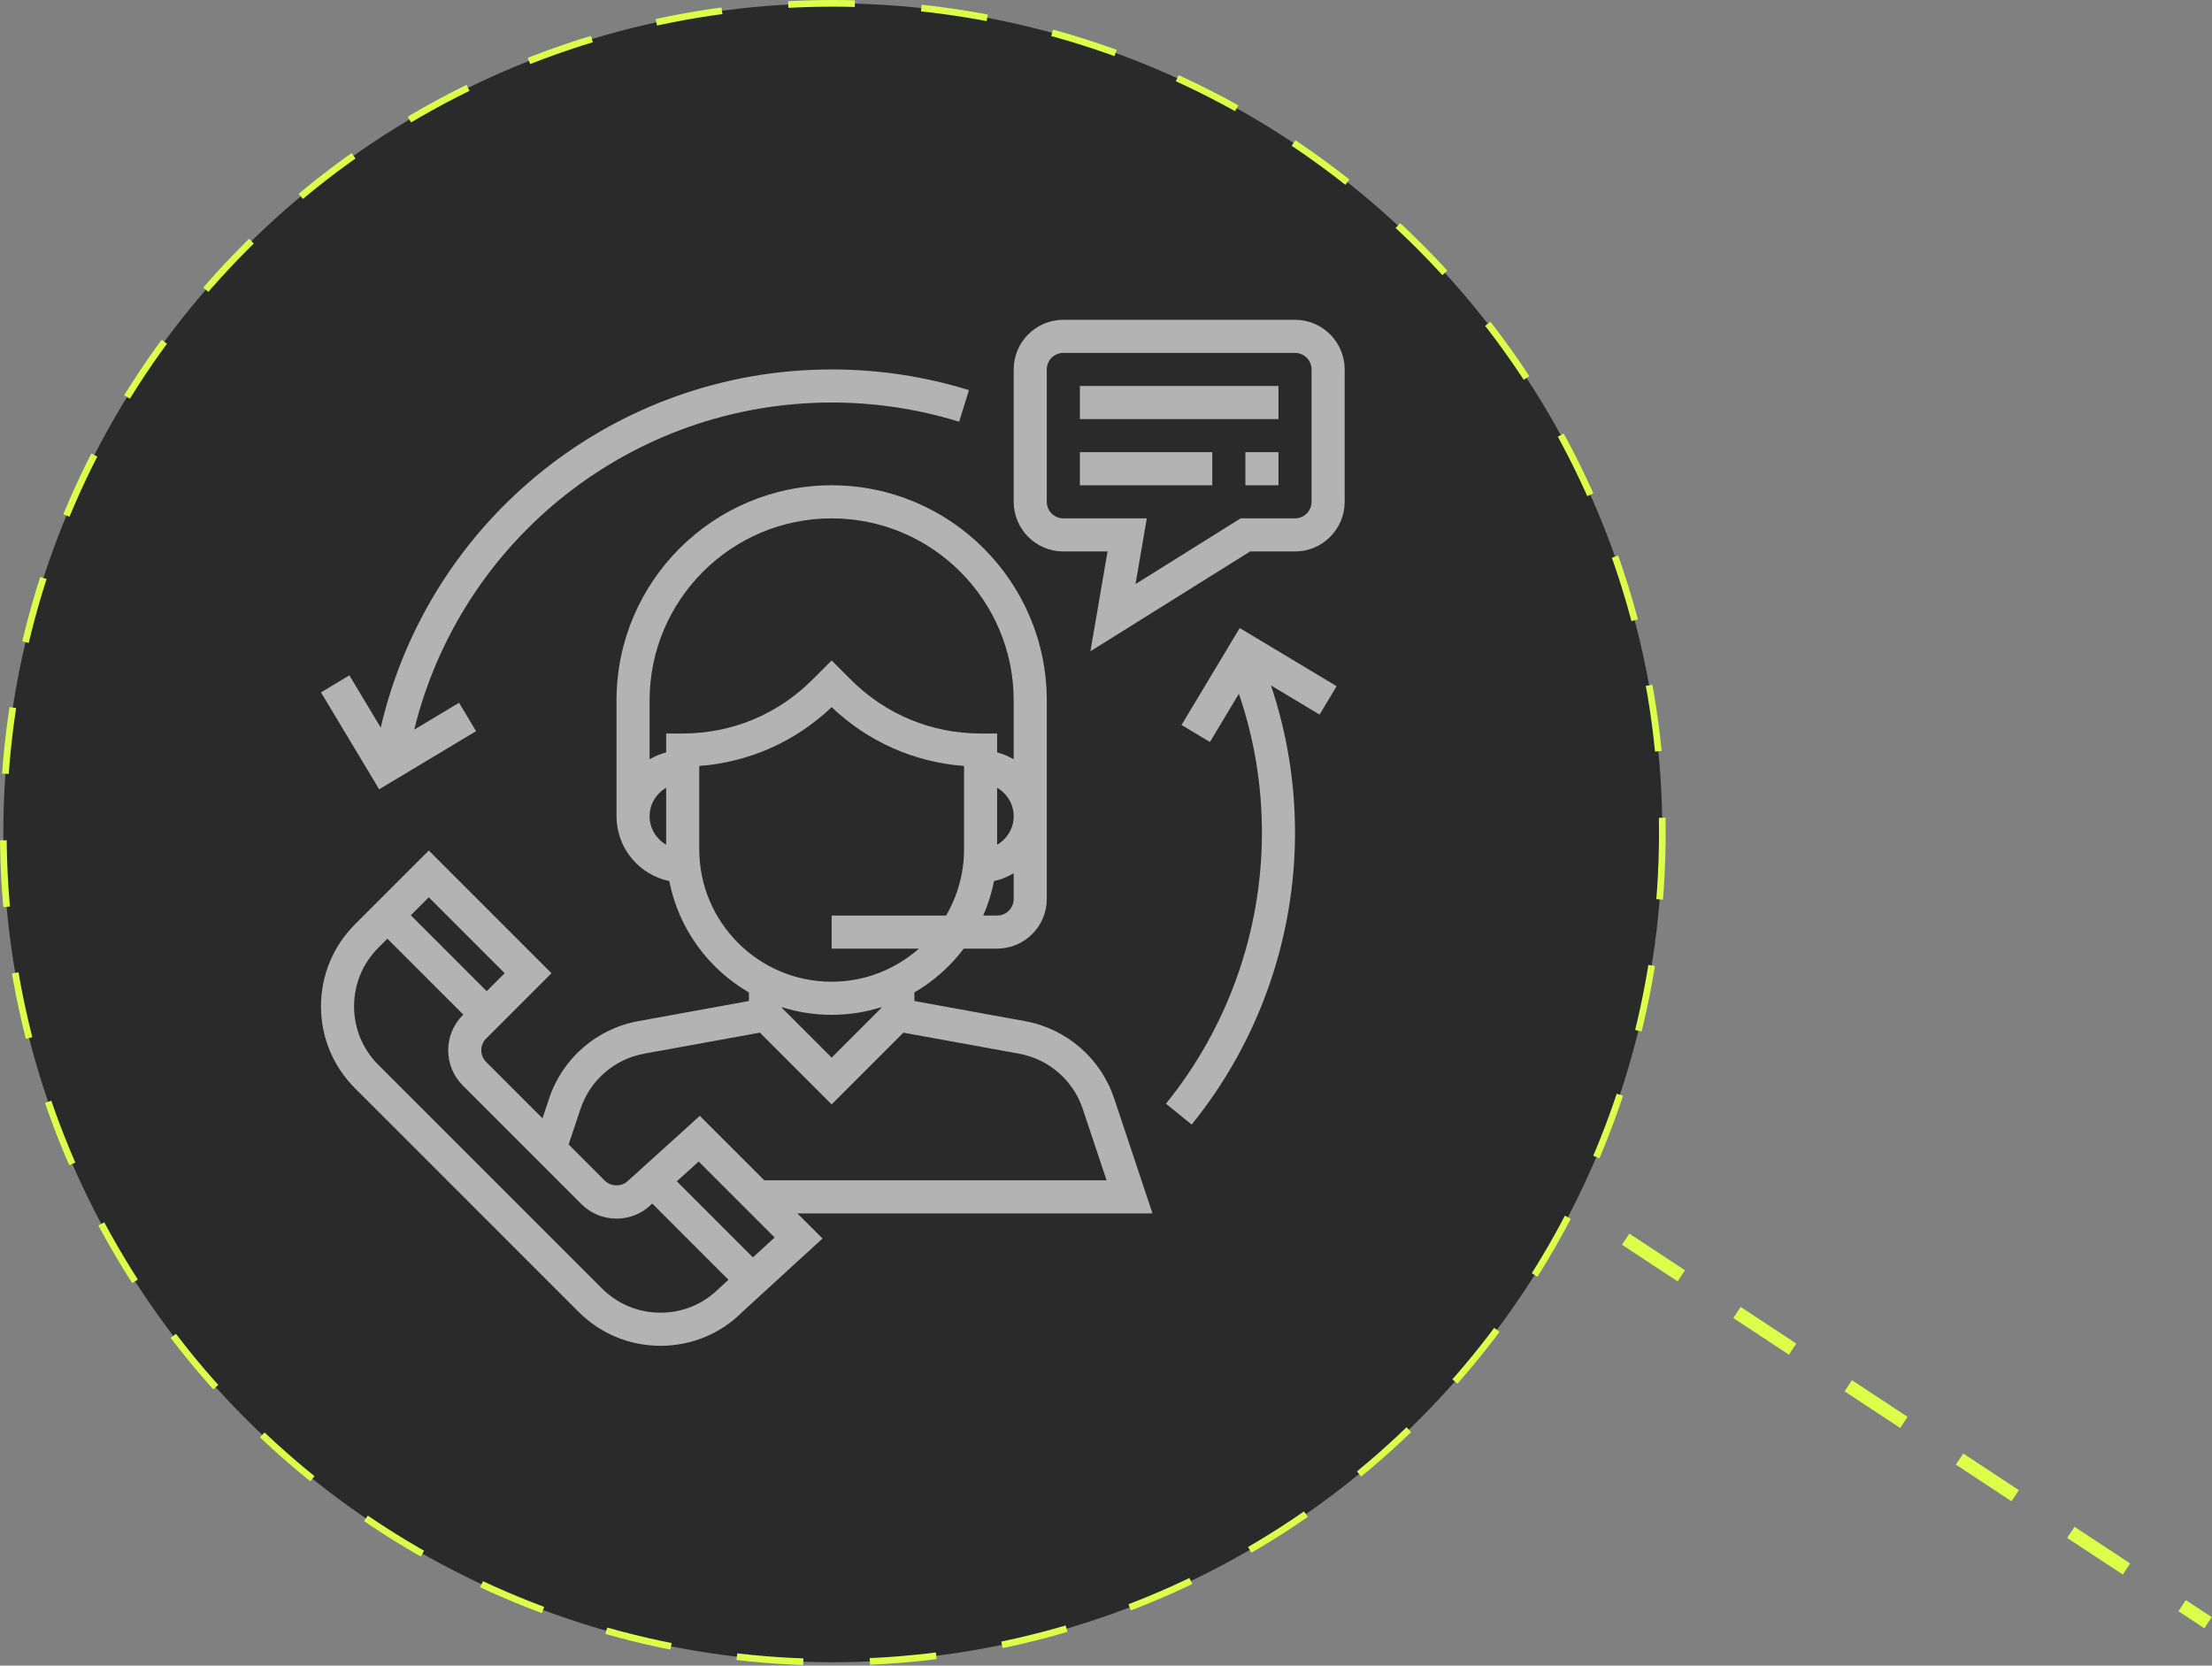<svg width="332" height="250" viewBox="0 0 332 250" fill="none" xmlns="http://www.w3.org/2000/svg">
<rect x="0" y="0" width="332" height="250" fill="#808080" stroke="none"/>
<circle cx="125" cy="125" r="124.5" fill="#2A2A2A" stroke="#DCFF4A" stroke-dasharray="10 10"/>
<g clip-path="url(#clip0_81_1938)">
<path d="M172.977 182.129L167.227 164.876C165.217 158.853 160.09 154.407 153.841 153.269L137.241 150.249V148.962C140.13 147.285 142.644 145.042 144.646 142.387H149.661C153.769 142.387 157.112 139.044 157.112 134.936V105.129C157.112 87.325 142.626 72.839 124.822 72.839C107.018 72.839 92.532 87.325 92.532 105.129V122.516C92.532 127.305 95.937 131.312 100.453 132.245C101.846 139.384 106.307 145.425 112.403 148.962V150.249L95.8 153.269C89.553 154.407 84.424 158.853 82.417 164.876L81.424 167.859L72.964 159.399C71.995 158.43 71.995 156.853 72.964 155.884L82.775 146.076L64.36 127.66L53.272 138.748C49.988 142.032 48.18 146.399 48.18 151.043C48.18 155.688 49.988 160.052 53.272 163.336L86.841 196.906C90.125 200.189 94.492 202 99.136 202C103.781 202 108.145 200.189 111.352 196.98L123.451 185.895L119.678 182.129H172.977ZM152.145 134.936C152.145 136.307 151.029 137.419 149.661 137.419H147.572C148.292 135.778 148.839 134.046 149.191 132.245C150.254 132.024 151.233 131.602 152.145 131.071V134.936ZM149.661 126.793V118.239C151.139 119.101 152.145 120.686 152.145 122.516C152.145 124.347 151.139 125.931 149.661 126.793ZM99.983 126.793C98.505 125.931 97.499 124.347 97.499 122.516C97.499 120.686 98.505 119.101 99.983 118.239V126.793ZM99.983 110.097V112.933C99.099 113.164 98.269 113.512 97.499 113.962V105.129C97.499 90.064 109.757 77.806 124.822 77.806C139.887 77.806 152.145 90.064 152.145 105.129V113.962C151.375 113.512 150.545 113.162 149.661 112.933V110.097H147.177C139.832 110.097 132.927 107.235 127.731 102.042L124.822 99.133L121.913 102.042C116.717 107.235 109.812 110.097 102.467 110.097H99.983ZM104.951 127.484V114.97C112.41 114.409 119.365 111.331 124.822 106.142C130.279 111.331 137.234 114.411 144.693 114.97V127.484C144.693 131.105 143.704 134.493 142.005 137.419H124.822V142.387H137.922C134.42 145.47 129.842 147.355 124.822 147.355C113.866 147.355 104.951 138.44 104.951 127.484ZM132.274 151.178V151.294L124.822 158.746L117.37 151.294V151.178C119.725 151.918 122.226 152.323 124.822 152.323C127.418 152.323 129.919 151.918 132.274 151.178ZM87.127 166.446C88.56 162.144 92.224 158.967 96.687 158.152L114.049 154.998L124.822 165.77L135.592 155L152.952 158.155C157.415 158.969 161.079 162.144 162.512 166.448L166.087 177.161H114.71L105.035 167.487L94.285 177.211C93.349 178.152 91.712 178.152 90.773 177.211L85.348 171.786L87.127 166.446ZM64.357 134.685L75.748 146.076L73.051 148.773L61.66 137.382L64.357 134.685ZM107.912 193.398C105.567 195.738 102.447 197.032 99.131 197.032C95.815 197.032 92.696 195.738 90.348 193.393L56.779 159.826C54.434 157.482 53.142 154.362 53.142 151.046C53.142 147.727 54.434 144.608 56.779 142.263L58.145 140.897L69.536 152.288L69.447 152.377C66.543 155.283 66.543 160.01 69.447 162.916L87.258 180.728C88.667 182.134 90.537 182.911 92.529 182.911C94.521 182.911 96.392 182.137 97.708 180.815L97.894 180.649L109.338 192.092L107.912 193.398ZM113.004 188.729L101.585 177.31L104.867 174.345L116.265 185.743L113.004 188.729Z" fill="#B3B3B3"/>
<path d="M194.37 48H159.596C155.488 48 152.145 51.343 152.145 55.452V75.323C152.145 79.431 155.488 82.774 159.596 82.774H166.231L163.662 97.754L187.632 82.774H194.37C198.479 82.774 201.822 79.431 201.822 75.323V55.452C201.822 51.343 198.479 48 194.37 48ZM196.854 75.323C196.854 76.691 195.739 77.806 194.37 77.806H186.206L170.431 87.665L172.122 77.806H159.596C158.228 77.806 157.112 76.691 157.112 75.323V55.452C157.112 54.083 158.228 52.968 159.596 52.968H194.37C195.739 52.968 196.854 54.083 196.854 55.452V75.323Z" fill="#B3B3B3"/>
<path d="M191.887 57.935H162.08V62.903H191.887V57.935Z" fill="#B3B3B3"/>
<path d="M181.951 67.871H162.08V72.839H181.951V67.871Z" fill="#B3B3B3"/>
<path d="M191.887 67.871H186.919V72.839H191.887V67.871Z" fill="#B3B3B3"/>
<path d="M124.823 55.452C92.368 55.452 64.412 77.901 57.145 109.215L52.438 101.368L48.178 103.924L56.908 118.472L71.457 109.742L68.901 105.482L62.169 109.521C69.209 80.874 94.969 60.419 124.823 60.419C131.348 60.419 137.786 61.388 143.958 63.301L145.429 58.556C138.779 56.495 131.847 55.452 124.823 55.452Z" fill="#B3B3B3"/>
<path d="M200.615 102.998L186.067 94.267L177.339 108.818L181.599 111.374L185.945 104.128C188.233 110.822 189.403 117.824 189.403 125C189.403 139.772 184.286 154.213 174.999 165.661L178.856 168.791C188.862 156.461 194.371 140.907 194.371 125C194.371 117.402 193.146 109.983 190.759 102.879L198.059 107.258L200.615 102.998Z" fill="#B3B3B3"/>
</g>
<path d="M244 186L331.4 243.561" stroke="#DCFF4A" stroke-width="2" stroke-dasharray="10 10"/>
<defs>
<clipPath id="clip0_81_1938">
<rect width="154" height="154" fill="white" transform="translate(48 48)"/>
</clipPath>
</defs>
</svg>
